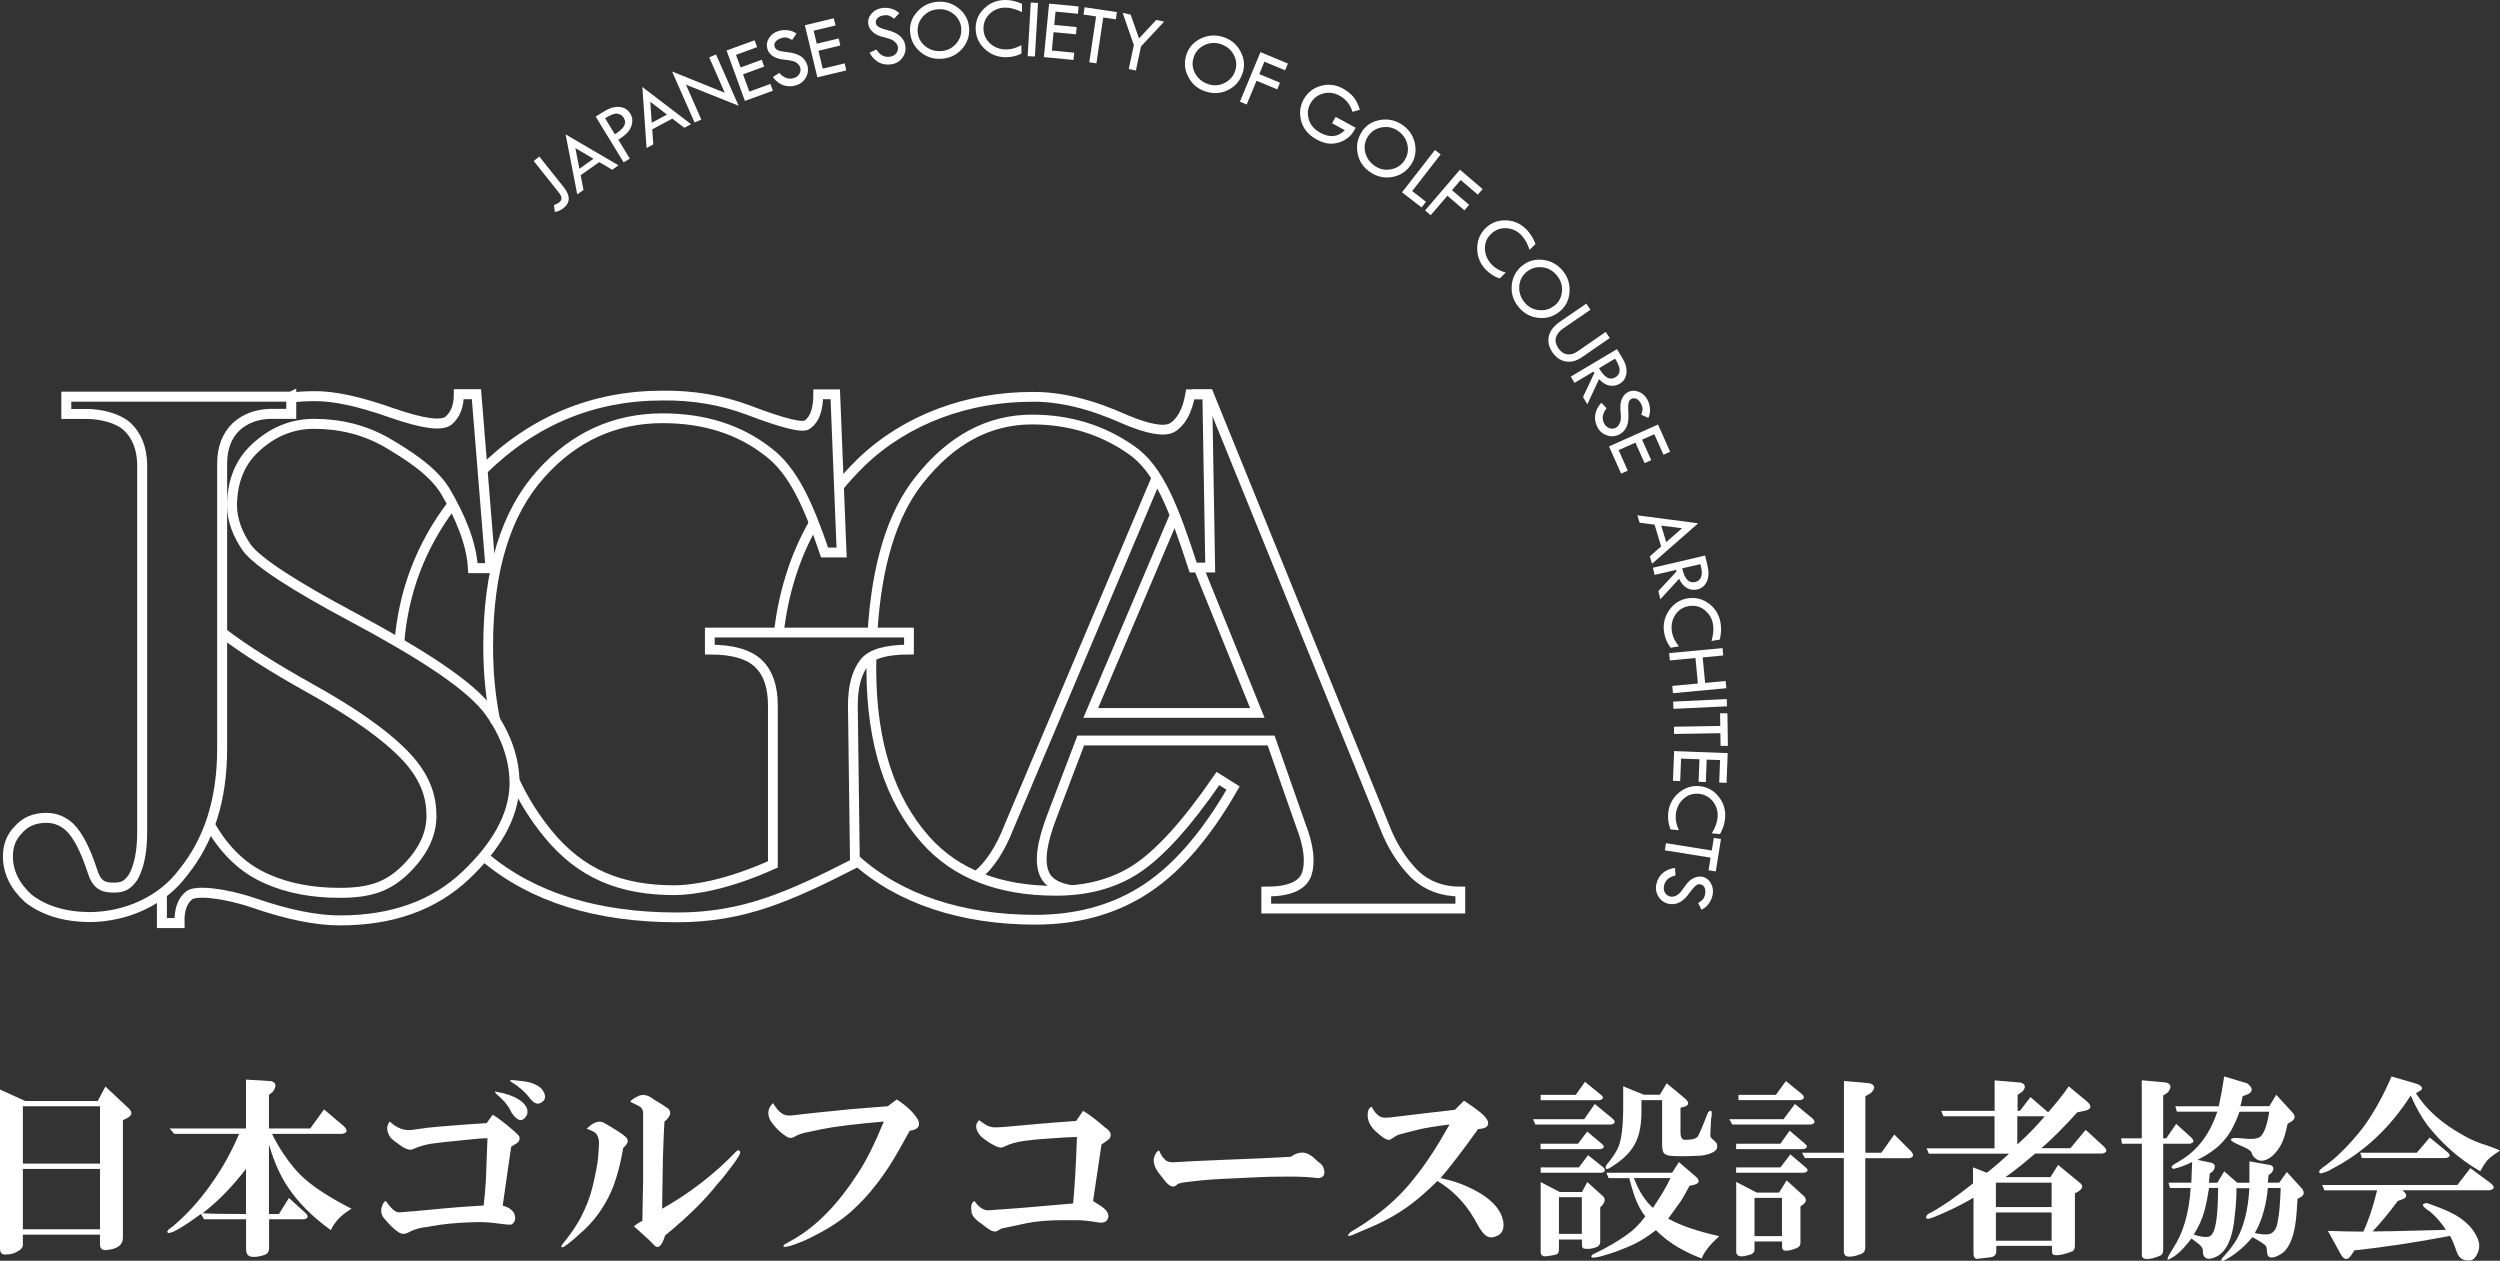 <?xml version="1.0" encoding="UTF-8"?>
<svg id="_レイヤー_2" data-name="レイヤー_2" xmlns="http://www.w3.org/2000/svg" viewBox="0 0 255.7 128.95">
  <rect x="0" y="0" width="255.7" height="128.95" fill="#333333" stroke="none"/>
  <defs>
    <style>
      .cls-1 {
        fill: #fff;
      }

      .cls-2 {
        stroke-width: 1.02px;
      }

      .cls-2, .cls-3, .cls-4 {
        fill: none;
        stroke: #fff;
      }

      .cls-4 {
        stroke-width: 1.02px;
      }
    </style>
  </defs>
  <g id="ROGO_DATA">
    <g>
      <path class="cls-1" d="M54.57,16.48l.59-.47,2.51,3.15c.68.86.67,1.57-.04,2.13-.25.2-.54.33-.88.39l-.09-.71c.24-.09.42-.18.54-.27.31-.25.3-.57-.03-.99l-2.58-3.24Z"/>
      <path class="cls-1" d="M57.86,13.75l5.4,3.16-.64.45-1.33-.78-1.9,1.34.29,1.51-.64.45-1.19-6.14ZM58.85,15.15l.41,2.11,1.44-1.02-1.85-1.09Z"/>
      <path class="cls-1" d="M60.92,11.93l.94-.58c.53-.32,1.04-.46,1.52-.41s.84.28,1.08.67c.25.4.28.84.1,1.33-.18.48-.62.93-1.32,1.35l1.18,1.93-.63.39-2.86-4.68ZM61.89,12.1l1,1.64c.48-.3.79-.58.94-.86.15-.27.14-.55-.04-.84-.13-.22-.34-.35-.61-.41s-.71.1-1.3.47Z"/>
      <path class="cls-1" d="M65.7,8.9l4.98,3.8-.69.37-1.23-.94-2.05,1.1.11,1.54-.69.37-.43-6.24ZM66.51,10.41l.15,2.14,1.56-.83-1.71-1.31Z"/>
      <path class="cls-1" d="M68.73,7.31l5.4,2.18-1.59-3.62.69-.3,2.32,5.25-5.39-2.16,1.57,3.57-.69.3-2.3-5.22Z"/>
      <path class="cls-1" d="M74.32,5.16l2.86-1.04.26.7-2.16.79.47,1.29,2.16-.79.25.7-2.16.79.64,1.77,2.16-.79.25.7-2.86,1.04-1.88-5.16Z"/>
      <path class="cls-1" d="M81.46,3.44l-.44.64c-.2-.11-.38-.19-.53-.23-.15-.04-.34-.03-.58.05-.26.08-.45.2-.58.36-.13.16-.16.34-.1.52.05.16.16.28.34.36.18.08.46.14.84.18.38.04.69.1.91.17s.42.16.59.27c.17.11.3.25.41.4.11.15.19.32.25.5.13.44.08.86-.14,1.26-.22.4-.56.67-1.01.81-.44.13-.86.13-1.27,0s-.78-.42-1.1-.85l.66-.42c.44.51.93.69,1.47.53.26-.08.46-.22.58-.43.13-.21.15-.43.08-.67-.04-.14-.13-.27-.27-.39-.13-.12-.28-.2-.45-.25s-.41-.09-.74-.13c-.33-.03-.59-.07-.78-.13-.19-.05-.36-.13-.52-.23-.16-.1-.28-.22-.38-.34s-.17-.26-.21-.42c-.11-.38-.06-.74.16-1.1.22-.36.55-.6.98-.73.29-.09.59-.11.93-.08.33.03.63.15.9.34Z"/>
      <path class="cls-1" d="M82.32,2.58l2.96-.71.18.73-2.24.54.32,1.33,2.24-.54.17.72-2.24.54.44,1.83,2.24-.54.17.72-2.96.71-1.28-5.34Z"/>
      <path class="cls-1" d="M91.98,1.34l-.53.57c-.18-.14-.35-.24-.49-.3s-.33-.07-.58-.04c-.27.04-.47.13-.62.28-.15.15-.21.31-.18.5.02.16.12.3.28.4s.43.21.8.3.66.2.88.3c.21.1.39.22.54.36.15.14.27.29.35.45.09.16.14.34.17.54.07.45-.04.86-.32,1.23-.28.37-.65.58-1.12.65-.45.07-.87,0-1.26-.19-.38-.2-.71-.53-.97-1l.71-.32c.36.57.82.81,1.38.73.27-.04.48-.15.64-.34s.21-.41.18-.65c-.02-.15-.09-.29-.21-.42s-.25-.24-.4-.32c-.15-.08-.39-.15-.71-.23-.32-.08-.57-.16-.75-.24s-.34-.18-.48-.31-.25-.25-.33-.39c-.08-.13-.13-.28-.15-.44-.06-.39.05-.74.32-1.06.27-.32.63-.51,1.08-.58.3-.04.6-.02.93.06.32.08.6.24.85.47Z"/>
      <path class="cls-1" d="M93.08,3.28c-.06-.79.19-1.49.75-2.1.56-.61,1.25-.94,2.09-1,.82-.06,1.54.18,2.17.7s.97,1.18,1.03,1.96c.06.83-.18,1.55-.72,2.16-.54.61-1.24.95-2.08,1.01-.84.06-1.57-.18-2.2-.71s-.97-1.21-1.03-2.03ZM98.32,2.93c-.04-.6-.3-1.1-.76-1.48-.47-.38-1.02-.55-1.65-.5-.6.04-1.11.29-1.51.74-.4.45-.58.97-.54,1.56.04.6.3,1.09.77,1.47s1.03.55,1.67.5c.59-.04,1.08-.29,1.48-.74s.58-.97.53-1.55Z"/>
      <path class="cls-1" d="M104.53.39v.85c-.6-.3-1.14-.45-1.64-.46-.64-.01-1.18.19-1.62.59-.44.4-.67.91-.68,1.51,0,.61.21,1.12.65,1.54.44.42,1,.63,1.67.64.49,0,1.01-.14,1.56-.44v.86c-.52.26-1.06.38-1.64.37-.85-.01-1.57-.31-2.17-.9-.59-.58-.88-1.28-.87-2.1.01-.8.32-1.48.92-2.03.6-.56,1.32-.83,2.16-.82.54,0,1.09.14,1.66.39Z"/>
      <path class="cls-1" d="M105.43.26l.74.04-.32,5.48-.74-.04.32-5.48Z"/>
      <path class="cls-1" d="M107.29.37l3.03.29-.07.75-2.29-.22-.13,1.36,2.29.22-.07.74-2.29-.22-.18,1.88,2.29.22-.07.74-3.03-.29.53-5.46Z"/>
      <path class="cls-1" d="M110.92.74l3.32.5-.11.74-1.29-.19-.7,4.69-.73-.11.7-4.69-1.29-.19.11-.74Z"/>
      <path class="cls-1" d="M114.83,1.32l.81.17.86,2.44,1.76-1.89.81.17-2.37,2.54-.52,2.46-.73-.15.52-2.45-1.14-3.29Z"/>
      <path class="cls-1" d="M121.35,5.58c.25-.75.75-1.3,1.49-1.65.75-.35,1.52-.39,2.31-.13.78.26,1.36.75,1.74,1.48s.45,1.46.2,2.21c-.26.79-.76,1.36-1.49,1.72-.73.36-1.51.41-2.31.14-.8-.26-1.38-.76-1.76-1.5-.38-.73-.44-1.49-.18-2.27ZM126.33,7.27c.19-.57.14-1.13-.14-1.66-.28-.53-.73-.9-1.33-1.1-.58-.19-1.13-.15-1.68.11-.54.26-.91.68-1.09,1.24-.19.57-.14,1.12.15,1.65.29.53.74.9,1.35,1.1.56.19,1.11.15,1.65-.12.54-.27.9-.68,1.09-1.23Z"/>
      <path class="cls-1" d="M128.92,5.33l2.81,1.17-.29.69-2.12-.88-.52,1.27,2.12.88-.28.68-2.12-.88-1.01,2.43-.69-.29,2.1-5.07Z"/>
      <path class="cls-1" d="M139.08,11.22l-.75.22c-.23-.75-.67-1.3-1.31-1.65-.57-.31-1.13-.38-1.71-.22-.57.16-1.01.51-1.3,1.05-.26.48-.31,1-.15,1.58s.56,1.04,1.2,1.39c.96.52,1.79.43,2.49-.27l-1.3-.71.36-.66,2.05,1.12c-.18.33-.34.58-.5.75-.15.17-.36.34-.63.5-.27.16-.57.27-.9.33-.33.06-.65.06-.96,0-.31-.06-.64-.19-1.01-.39-.83-.45-1.35-1.08-1.57-1.87-.21-.79-.13-1.53.23-2.2.39-.71.97-1.17,1.75-1.4.78-.22,1.53-.14,2.25.25.43.23.79.51,1.07.83s.51.76.69,1.32Z"/>
      <path class="cls-1" d="M139.29,13.46c.44-.66,1.07-1.05,1.88-1.19.81-.14,1.57.03,2.26.5.68.46,1.11,1.09,1.28,1.89.17.8.04,1.53-.39,2.18-.46.69-1.1,1.11-1.9,1.26s-1.56-.01-2.27-.49c-.7-.47-1.13-1.1-1.29-1.91s-.02-1.55.44-2.23ZM143.64,16.42c.34-.5.44-1.05.31-1.63-.13-.59-.46-1.06-.99-1.42-.5-.34-1.05-.45-1.65-.34-.59.11-1.06.41-1.38.9-.33.5-.43,1.04-.3,1.63.14.59.47,1.07,1.01,1.43.49.33,1.03.44,1.62.33s1.05-.41,1.38-.89Z"/>
      <path class="cls-1" d="M146.76,15.34l.59.45-2.91,3.75,1.41,1.1-.45.58-2-1.55,3.37-4.33Z"/>
      <path class="cls-1" d="M149.33,17.36l2.31,1.98-.49.57-1.75-1.5-.89,1.04,1.75,1.5-.48.56-1.74-1.49-1.71,1.99-.57-.49,3.57-4.17Z"/>
      <path class="cls-1" d="M157.05,24.96l-.61.59c-.2-.63-.48-1.12-.82-1.48-.44-.46-.96-.7-1.56-.73-.6-.03-1.12.17-1.55.58-.44.42-.65.94-.63,1.54.02.61.26,1.15.72,1.63.34.35.81.62,1.41.79l-.62.6c-.54-.17-1-.47-1.41-.89-.59-.61-.89-1.33-.89-2.17,0-.83.28-1.53.87-2.1.57-.55,1.27-.82,2.09-.78.82.03,1.52.35,2.1.95.37.39.67.87.9,1.45Z"/>
      <path class="cls-1" d="M155.69,27.18c.61-.5,1.33-.7,2.14-.6.82.1,1.49.48,2.02,1.13.52.63.74,1.36.68,2.18s-.4,1.48-1.01,1.97c-.64.53-1.37.74-2.18.65-.81-.09-1.49-.46-2.03-1.12-.53-.65-.76-1.38-.69-2.2.07-.82.43-1.49,1.06-2.01ZM158.99,31.27c.47-.38.72-.88.77-1.48s-.13-1.15-.54-1.64c-.38-.47-.88-.74-1.48-.81-.6-.07-1.13.09-1.59.46-.46.38-.72.87-.76,1.48s.14,1.16.55,1.66c.38.46.86.72,1.46.78.6.06,1.12-.09,1.58-.46Z"/>
      <path class="cls-1" d="M162.25,31.06l.42.62-2.78,1.91c-.41.28-.66.6-.75.95-.09.35,0,.71.24,1.07.25.36.54.57.89.63.34.06.71-.04,1.08-.3l2.88-1.99.42.62-2.84,1.96c-.55.38-1.1.53-1.65.44-.55-.09-1-.39-1.37-.92-.37-.54-.5-1.08-.38-1.64.11-.55.5-1.06,1.15-1.51l2.68-1.84Z"/>
      <path class="cls-1" d="M165.38,35.7l.61,1.02c.3.51.42,1,.36,1.47-.06.47-.29.82-.69,1.06-.32.19-.66.25-1.02.19-.37-.06-.73-.28-1.09-.66l-1.2,2.57-.44-.74,1.16-2.46-.09-.14-1.94,1.15-.38-.64,4.72-2.81ZM165.19,36.68l-1.64.98c.55.96,1.1,1.27,1.67.93.2-.12.33-.27.39-.46.06-.19.06-.39,0-.6-.07-.21-.2-.5-.42-.85Z"/>
      <path class="cls-1" d="M168.58,42.74l-.71-.32c.07-.22.12-.41.13-.56s-.04-.34-.15-.56c-.12-.24-.28-.41-.46-.5-.19-.09-.36-.09-.53,0-.15.08-.25.21-.29.4s-.05.47-.03.86.03.69,0,.93c-.03.23-.08.44-.16.63s-.19.34-.31.48c-.13.13-.28.25-.45.34-.41.21-.83.24-1.26.09-.44-.15-.77-.43-.98-.85-.21-.41-.29-.83-.22-1.25.06-.43.27-.84.63-1.24l.53.57c-.42.53-.51,1.04-.25,1.54.12.24.3.41.53.49.23.09.45.07.67-.04.13-.07.24-.18.33-.33s.15-.32.17-.49c.02-.17.02-.42-.01-.75-.03-.33-.04-.59-.02-.79.02-.2.06-.38.13-.55s.16-.32.26-.44c.1-.12.23-.21.37-.29.35-.18.72-.19,1.11-.04.39.15.69.43.9.83.14.27.22.56.25.9.03.33-.03.65-.17.95Z"/>
      <path class="cls-1" d="M169.58,43.42l1.24,2.78-.68.31-.94-2.1-1.25.56.94,2.1-.68.3-.94-2.1-1.72.77.94,2.1-.68.3-1.24-2.78,5.01-2.24Z"/>
      <path class="cls-1" d="M173.68,53.53l-4.71,4.13-.23-.75,1.16-1.02-.67-2.23-1.53-.2-.23-.75,6.2.81ZM172.04,54.03l-2.13-.27.51,1.69,1.62-1.42Z"/>
      <path class="cls-1" d="M174.4,56.82l.27,1.16c.13.58.1,1.08-.1,1.51s-.53.7-.97.8c-.36.08-.7.04-1.03-.13-.33-.17-.61-.49-.83-.96l-1.92,2.09-.2-.84,1.85-2-.04-.16-2.2.51-.17-.73,5.34-1.25ZM173.92,57.7l-1.86.43c.23,1.08.67,1.55,1.31,1.4.23-.05.4-.16.51-.32.11-.16.17-.35.18-.57s-.04-.54-.14-.94Z"/>
      <path class="cls-1" d="M175.89,65.42l-.84.14c.19-.63.24-1.19.16-1.68-.1-.63-.4-1.12-.87-1.49s-1.01-.5-1.6-.4c-.6.1-1.07.4-1.4.91-.33.51-.44,1.09-.33,1.76.08.48.32.97.71,1.45l-.85.14c-.34-.45-.56-.96-.66-1.53-.14-.84.03-1.6.5-2.29.47-.69,1.1-1.1,1.91-1.23.79-.13,1.51.05,2.17.54.66.49,1.05,1.15,1.19,1.98.09.53.06,1.1-.08,1.7Z"/>
      <path class="cls-1" d="M176.18,66.29l.07.75-2.1.2.25,2.61,2.1-.2.07.74-5.46.51-.07-.74,2.62-.25-.25-2.61-2.62.25-.07-.75,5.46-.51Z"/>
      <path class="cls-1" d="M176.61,71.5l.03.74-5.48.26-.03-.74,5.48-.26Z"/>
      <path class="cls-1" d="M176.68,72.93l.05,3.36h-.75s-.02-1.3-.02-1.3l-4.74.08v-.74s4.73-.08,4.73-.08l-.02-1.3h.75Z"/>
      <path class="cls-1" d="M176.71,77.03l-.12,3.04-.75-.03.09-2.3-1.37-.05-.09,2.3-.74-.03.09-2.3-1.88-.07-.09,2.3-.74-.03.12-3.04,5.48.21Z"/>
      <path class="cls-1" d="M175.92,85.31l-.84-.08c.35-.56.54-1.09.59-1.58.06-.63-.09-1.19-.46-1.66-.37-.47-.85-.74-1.44-.8-.61-.06-1.14.11-1.59.52-.45.4-.71.94-.78,1.61-.05.49.05,1.02.31,1.59l-.85-.08c-.21-.52-.29-1.07-.24-1.65.08-.85.44-1.54,1.07-2.08.63-.54,1.35-.77,2.16-.69.79.08,1.44.44,1.95,1.09.51.65.72,1.39.64,2.22-.05.54-.23,1.08-.53,1.62Z"/>
      <path class="cls-1" d="M176.02,85.82l-.53,3.31-.74-.12.21-1.29-4.68-.75.12-.73,4.68.75.21-1.29.74.12Z"/>
      <path class="cls-1" d="M174.04,93.06l-.35-.7c.2-.12.35-.24.46-.35.11-.11.19-.29.24-.53.06-.26.04-.49-.04-.68-.08-.19-.22-.3-.41-.35-.16-.04-.32,0-.48.12-.16.12-.34.33-.57.64s-.42.55-.59.71-.34.29-.53.38-.36.15-.55.17c-.18.02-.37.01-.56-.03-.45-.1-.79-.34-1.03-.73-.24-.39-.32-.82-.22-1.28.1-.45.31-.82.63-1.11.32-.29.75-.48,1.28-.55l.05.78c-.66.14-1.05.48-1.17,1.03-.06.27-.03.51.09.72.12.21.3.34.55.4.15.03.3.02.47-.04.17-.06.31-.15.44-.27s.28-.31.47-.59.35-.48.49-.62.29-.25.46-.34c.17-.09.33-.14.48-.17s.31-.02.47.01c.38.08.68.31.88.68.2.37.26.77.16,1.21-.06.29-.19.57-.38.85-.19.27-.44.48-.74.62Z"/>
    </g>
    <g>
      <path class="cls-1" d="M2.34,126.28v1.02c0,.31-.23.57-.7.78-.31.16-.65.23-1.02.23-.42.05-.62-.16-.62-.62v-16.25l2.58,1.17h7.42l.78-1.48,2.42,2.27c.36.37.31.68-.16.94l-.47.23v12.03c0,.73-.55,1.14-1.64,1.25-.47.05-.7-.13-.7-.55v-1.02H2.34ZM2.34,113.15v5.86h7.89v-5.86H2.34ZM2.34,125.73h7.89v-6.17H2.34v6.17Z"/>
      <path class="cls-1" d="M20.55,124.17c-1.72,1.25-2.81,1.9-3.28,1.95-.21-.05-.21-.18,0-.39.31-.21.6-.44.86-.7,1.3-1.14,2.53-2.55,3.67-4.22.99-1.41,1.88-3.02,2.66-4.84h-6.64l-.47-.55h7.81v-5l2.58.16c.52.16.57.52.16,1.09l-.39.31v3.44h4.22l1.41-1.95,2.03,1.72c.42.42.36.68-.16.78h-7.19c.36.73.75,1.41,1.17,2.03.68,1.04,1.43,1.93,2.27,2.66,1.09.94,2.66,1.93,4.69,2.97-1.04.62-1.75,1.36-2.11,2.19-1.88-1.35-3.33-2.81-4.38-4.38-.78-1.14-1.43-2.6-1.95-4.38v7.11h1.02l1.02-1.64,1.72,1.56c.31.31.26.52-.16.62h-3.59v2.97c0,.36-.18.6-.55.7-.52.16-.94.21-1.25.16-.37-.05-.55-.31-.55-.78v-3.05h-4.3l-.31-.55ZM25.16,119.56c-1.46,1.88-2.94,3.39-4.45,4.53.73.05,2.21.08,4.45.08v-4.61Z"/>
      <path class="cls-1" d="M50.39,114.01c.36.21.83.55,1.41,1.02.83.68,1.28,1.09,1.33,1.25.05.26-.03.47-.23.62l-.62.39-.55,3.83-.31,2.19c.57.16.96.42,1.17.78.21.57.1.96-.31,1.17-.37,0-.91-.05-1.64-.16-.78-.1-1.64-.13-2.58-.08-1.46.05-2.76.18-3.91.39-.26.05-.6.11-1.02.16-.52.11-.96.26-1.33.47-.37.21-.7.21-1.02,0-.42-.26-.91-.73-1.48-1.41-.31-.36-.39-.78-.23-1.25.1-.31.23-.49.39-.55.57.83,1.04,1.22,1.41,1.17.78-.05,2.24-.18,4.38-.39,1.04-.1,2.45-.21,4.22-.31.1-.83.18-1.72.23-2.66l.16-4.22c-.47,0-1.17.05-2.11.16-1.67.16-2.87.29-3.59.39-.68.11-1.3.29-1.88.55-.31.16-.73.05-1.25-.31-.52-.36-.89-.65-1.09-.86-.42-.62-.44-1.17-.08-1.64.73.68,1.48.96,2.27.86l1.64-.23c.47-.05,1.69-.16,3.67-.31.73-.05,1.51-.1,2.34-.16l.62-.86ZM52.19,113.54c-.26-.52-.73-1.07-1.41-1.64-.21-.21-.21-.29,0-.23.94.16,1.69.42,2.27.78.73.47,1.02.99.86,1.56-.42.78-.94.73-1.56-.16l-.16-.31ZM52.27,110.65c-.21-.16-.08-.21.39-.16.62.05,1.15.13,1.56.23.68.21,1.12.5,1.33.86.31.52.26.91-.16,1.17-.37.26-.76.13-1.17-.39-.52-.68-1.17-1.25-1.95-1.72Z"/>
      <path class="cls-1" d="M63.75,117.37c-.31,1.82-.73,3.33-1.25,4.53-.78,1.72-1.85,3.15-3.2,4.3-.62.57-1.17,1.02-1.64,1.33-.26.1-.31.03-.16-.23l.55-.7c.52-.68.96-1.35,1.33-2.03.57-1.09.99-2.19,1.25-3.28.31-1.3.49-2.29.55-2.97l.08-1.17c.05-.78-.18-1.28-.7-1.48l-.55-.23c.42-.42.81-.65,1.17-.7.21-.05.44,0,.7.16.36.21.62.37.78.47.88.52,1.38.89,1.48,1.09.16.26.03.57-.39.94ZM65.7,124.87l.08-4.22v-6.8c0-.31-.13-.55-.39-.7-.21-.1-.52-.26-.94-.47.16-.21.47-.42.94-.62.47-.16.96-.03,1.48.39.62.37,1.12.68,1.48.94.36.37.23.81-.39,1.33-.05.68-.1,1.95-.16,3.83l-.08,5.08c2.86-1.61,5.39-3.57,7.58-5.86.16-.16.29-.16.39,0,.1.16-.21.7-.94,1.64-.62.83-1.07,1.38-1.33,1.64-1.3,1.67-3.1,3.44-5.39,5.31-.37,1.2-.78,1.48-1.25.86l-.47-.47-1.48-1.33c.26-.21.55-.39.86-.55Z"/>
      <path class="cls-1" d="M91.72,112.45c1.04.68,1.77,1.38,2.19,2.11.26.62-.03.99-.86,1.09l-1.09,1.95c-1.46,2.61-3.1,4.71-4.92,6.33-.94.83-2.11,1.62-3.52,2.34-.83.47-1.75.86-2.73,1.17-.62.16-.81.1-.55-.16.1-.05.47-.26,1.09-.62,2.29-1.35,4.43-3.57,6.41-6.64.83-1.25,1.72-3.02,2.66-5.31-2.97.26-5.08.52-6.33.78l-1.48.31c-.57.11-1.02.26-1.33.47-.26.16-.52.16-.78,0-.68-.42-1.25-.99-1.72-1.72-.31-.68-.21-1.25.31-1.72.31.52.6.86.86,1.02.26.21.62.29,1.09.23,1.3-.16,3.25-.36,5.86-.62,1.88-.16,3.18-.26,3.91-.31l.94-.7Z"/>
      <path class="cls-1" d="M110.78,113.62c.62.37,1.38.94,2.27,1.72.57.37.7.76.39,1.17l-.78.55c-.26,1.77-.55,3.7-.86,5.78l.86.55c.52.37.75.73.7,1.09-.1.47-.44.65-1.02.55-.94-.16-1.67-.23-2.19-.23h-1.41c-1.51,0-2.76.11-3.75.31l-2.58.55-.39.23c-.26.16-.62.05-1.09-.31-.26-.21-.57-.44-.94-.7-.42-.36-.62-.68-.62-.94-.1-.62,0-.99.31-1.09.42.62.88.94,1.41.94.83-.05,1.9-.13,3.2-.23l5.47-.47c.16-1.67.29-3.93.39-6.8-.47,0-1.43.05-2.89.16-.89.05-1.69.13-2.42.23-.83.11-1.56.31-2.19.62-.26.16-.68.05-1.25-.31-.37-.21-.73-.47-1.09-.78-.57-.68-.62-1.22-.16-1.64.52.42.94.65,1.25.7.16.05.57.05,1.25,0l3.44-.31c1.15-.1,2.47-.21,3.98-.31l.7-1.02Z"/>
      <path class="cls-1" d="M132.03,118.31c.68-.47,1.3-.55,1.87-.23.21.11.47.31.78.62.1.11.23.21.39.31.16.16.26.31.31.47.21.62.03.96-.55,1.02-.73-.1-1.72-.16-2.97-.16-1.56,0-2.73.03-3.52.08-2.66.11-4.48.21-5.47.31l-1.41.16c-.52.05-.86.13-1.02.23-.37.42-.81.29-1.33-.39-.21-.26-.39-.49-.55-.7-.52-.68-.68-1.28-.47-1.8.16-.36.31-.55.47-.55.16.42.39.76.7,1.02.21.16.57.21,1.09.16.68-.05,2.27-.13,4.77-.23,2.81-.1,5.1-.21,6.88-.31Z"/>
      <path class="cls-1" d="M149.77,112.6c.57.37,1.12.76,1.64,1.17.62.52.88.94.78,1.25-.05.26-.39.42-1.02.47-1.56,2.19-2.84,3.86-3.83,5,.88.21,1.38.34,1.48.39.83.26,1.69.65,2.58,1.17,1.35.83,2.13,1.77,2.34,2.81.16.89-.13,1.43-.86,1.64-.47.16-.89,0-1.25-.47-.21-.26-.5-.73-.86-1.41-.94-1.61-2.19-2.89-3.75-3.83-.42.42-.86.83-1.33,1.25-1.56,1.41-3.31,2.53-5.23,3.36l-2.19.94c-.47.16-.52.05-.16-.31.88-.52,1.54-.94,1.95-1.25,1.77-1.2,3.31-2.63,4.61-4.3,1.15-1.41,2.34-3.23,3.59-5.47-1.62.21-2.71.39-3.28.55l-1.25.31c-.47.11-.78.21-.94.31-.26.16-.47.29-.62.39-.26.11-.78-.21-1.56-.94-.57-.57-.81-1.2-.7-1.88.05-.31.18-.49.39-.55.31.62.68.99,1.09,1.09.21.05.7.03,1.48-.08l2.58-.31,3.36-.39.94-.94Z"/>
      <path class="cls-1" d="M163.12,112.92l1.8,1.48c.36.31.31.52-.16.62h-7.73l-.23-.55h5.23l1.09-1.56ZM157.58,112.53v-.55h3.59l.94-1.33,1.64,1.33c.31.26.26.44-.16.55h-6.02ZM162.34,115.73l1.48,1.25c.31.26.29.44-.08.55h-6.17v-.55h3.83l.94-1.25ZM157.58,119.95v-.55h3.91l.94-1.25,1.56,1.25c.26.26.21.44-.16.55h-6.25ZM159.45,126.75v1.02c0,.31-.1.49-.31.55-.73.16-1.15.21-1.25.16-.21-.05-.31-.18-.31-.39v-7.19l1.95,1.02h2.27l.55-1.02,1.56,1.41c.31.26.29.6-.08,1.02l-.16.16v3.52c0,.26-.13.44-.39.55-.42.16-.81.21-1.17.16-.21,0-.31-.13-.31-.39v-.55h-2.34ZM159.45,126.2h2.34v-3.75h-2.34v3.75ZM172.81,121.28c-.42.78-.73,1.33-.94,1.64-.52.73-.94,1.3-1.25,1.72,1.2.68,2.94,1.28,5.23,1.8-.94.83-1.54,1.59-1.8,2.27-.73-.26-1.51-.62-2.34-1.09-.89-.52-1.67-1.12-2.34-1.8-.89.68-1.67,1.17-2.34,1.48-.94.42-1.75.73-2.42.94l-.78.23c-.31.1-.65.16-1.02.16-.1-.16-.03-.29.23-.39,1.3-.62,2.42-1.28,3.36-1.95.68-.47,1.3-1.09,1.88-1.88-.42-.52-.78-1.2-1.09-2.03-.21-.62-.39-1.25-.55-1.88h-2.11l-.23-.55h6.72l.7-1.09,1.72,1.48c.47.42.39.7-.23.86l-.39.08ZM167.89,112.53v1.09c0,1.41-.21,2.5-.62,3.28-.37.73-.94,1.38-1.72,1.95-.57.42-.94.65-1.09.7-.26.05-.31-.08-.16-.39.57-.68.96-1.25,1.17-1.72.36-.73.55-2.13.55-4.22v-2.11l2.11.86h1.64l.7-1.17,1.88,1.56c.47.42.42.7-.16.86l-.31.08v2.5c0,.57.18.83.55.78.68,0,1.09-.13,1.25-.39.26-.52.6-1.33,1.02-2.42.36-.36.47-.13.31.7-.05.83-.08,1.41-.08,1.72.05.16.16.29.31.39.16.16.26.26.31.31.21.47.05.81-.47,1.02-.47.21-.99.31-1.56.31-1.2.05-2.08.05-2.66,0-.37-.05-.6-.16-.7-.31-.1-.16-.16-.47-.16-.94v-4.45h-2.11ZM167.11,120.5c.21.52.44,1.02.7,1.48.42.68.83,1.2,1.25,1.56.78-1.14,1.38-2.16,1.8-3.05h-3.75Z"/>
      <path class="cls-1" d="M183.59,112.92l1.8,1.48c.31.31.26.52-.16.62h-8.05l-.31-.55h5.55l1.17-1.56ZM183.05,115.65l1.56,1.33c.31.26.26.44-.16.55h-6.88v-.55h4.53l.94-1.33ZM183.12,118.07l1.56,1.33c.31.26.26.44-.16.55h-6.95v-.55h4.53l1.02-1.33ZM179.45,126.98v.86c0,.21-.13.36-.39.47-.16.05-.37.1-.62.16-.57.1-.86-.05-.86-.47v-7.11l2.11,1.09h2.27l.78-1.25,1.8,1.64c.26.31.21.6-.16.86l-.23.16v3.75c0,.26-.16.44-.47.55-.42.16-.76.23-1.02.23s-.39-.13-.39-.39v-.55h-2.81ZM177.81,111.98h3.83l1.02-1.41,1.64,1.33c.31.31.26.52-.16.62h-6.33v-.55ZM179.45,126.43h2.81v-3.91h-2.81v3.91ZM193.75,116.04l1.72,1.72c.31.37.26.6-.16.7h-4.53v9.14c0,.36-.18.6-.55.7-.42.16-.78.23-1.09.23-.37,0-.55-.18-.55-.55v-9.53h-3.98l-.31-.55h4.3v-7.34l2.58.23c.62.16.68.5.16,1.02l-.55.31v5.78h1.64l1.33-1.88Z"/>
      <path class="cls-1" d="M201.8,122.53c-1.15.68-2.47,1.33-3.98,1.95-.16.05-.31.11-.47.16-.42.05-.47-.1-.16-.47.1-.05.21-.1.31-.16,1.09-.57,2.53-1.56,4.3-2.97v-1.64l1.41.55c.68-.52,1.43-1.17,2.27-1.95h-8.2l-.23-.55h6.95v-3.28h-5.23l-.23-.55h5.47v-3.12l2.66.23c.52.16.57.47.16.94l-.47.31v1.64h.23l1.09-1.41,1.8,1.56c.83-.94,1.54-1.82,2.11-2.66l1.88,1.56c.52.47.44.78-.23.94l-.78.16c-1.36,1.51-2.58,2.73-3.67,3.67h2.97l1.56-1.88,1.88,1.72c.36.37.31.6-.16.7h-6.88c-1.15.99-2.16,1.8-3.05,2.42h4.61l.78-1.25,2.19,1.8c.42.31.36.62-.16.94l-.31.16v5.31c0,.31-.08.52-.23.62-.83.31-1.43.44-1.8.39-.21,0-.31-.13-.31-.39v-.55h-5.7v.55c0,.36-.21.57-.62.62l-.7.08c-.42.05-.65.08-.7.08-.21-.05-.31-.23-.31-.55v-5.7ZM204.14,120.96v2.5h5.7v-2.5h-5.7ZM204.14,124.01v2.89h5.7v-2.89h-5.7ZM206.33,114.17v2.89c1.04-.94,1.98-1.9,2.81-2.89h-2.81Z"/>
      <path class="cls-1" d="M219.06,116.98h-2.03l-.08-.55h2.11v-5.94l2.5.23c.52.16.57.5.16,1.02l-.47.31v4.38h.31l1.02-1.48,1.56,1.41c.31.31.26.52-.16.62h-2.73v10.86c0,.26-.08.44-.23.55-.21.1-.5.21-.86.31-.73.16-1.09.05-1.09-.31v-11.41ZM228.75,121.51c0,.83-.05,1.72-.16,2.66-.11,1.3-.34,2.32-.7,3.05-.37.78-.91,1.28-1.64,1.48-.37.1-.62.05-.78-.16-.11-.11-.16-.31-.16-.62,0-.26-.18-.52-.55-.78l-.62-.47c-.78,1.04-1.48,1.72-2.11,2.03-.52.36-.44.03.23-1.02,1.04-1.56,1.64-3.62,1.8-6.17h-2.11l-.16-.55h2.34l.08-2.11c-.62.31-1.25.55-1.88.7-.26-.05-.29-.18-.08-.39.36-.21.7-.42,1.02-.62,1.61-1.04,2.79-2.66,3.52-4.84h-4.14l-.16-.55h4.45c.21-.99.39-2,.55-3.05l2.34.7c.57.42.62.78.16,1.09l-.62.23c-.05.37-.13.7-.23,1.02h2.97l.7-1.17,1.72,1.88c.26.31.21.6-.16.86l-.39.23c-.21.94-.39,1.56-.55,1.88-.26.57-.6,1.04-1.02,1.41-.83.68-1.51.65-2.03-.08l-.08-.23c-.05-.21-.39-.44-1.02-.7-.73-.31-1.09-.52-1.09-.62-.05-.21.36-.26,1.25-.16.94.11,1.54.03,1.8-.23.36-.36.65-1.2.86-2.5h-3.05c-.42,1.2-.91,2.14-1.48,2.81-.62.78-1.56,1.48-2.81,2.11l1.48.31c.36.16.39.44.08.86l-.31.23-.08.94h.86l.7-1.17,1.33,1.17h1.25v-2.19l2.19.39c.31.16.34.42.08.78l-.31.23-.08.78h1.17l.78-1.09,1.56,1.72c.26.37.21.65-.16.86l-.31.16c-.05,1.09-.13,1.98-.23,2.66-.26,1.61-.78,2.63-1.56,3.05-.83.47-1.28.39-1.33-.23,0-.26-.03-.47-.08-.62-.11-.16-.57-.47-1.41-.94-.83.99-1.72,1.74-2.66,2.27-.47.26-.62.23-.47-.08.73-.78,1.25-1.46,1.56-2.03.73-1.35,1.14-3.07,1.25-5.16h-1.33ZM225.94,121.51c-.11.73-.26,1.51-.47,2.34-.21.78-.57,1.59-1.09,2.42.62.21,1.12.29,1.48.23.31-.05.55-.39.7-1.02.1-.42.18-.96.23-1.64.05-.78.08-1.56.08-2.34h-.94ZM231.95,121.51c-.05.73-.18,1.48-.39,2.27-.21.83-.52,1.62-.94,2.34.73.16,1.25.18,1.56.08.42-.16.68-.57.78-1.25.16-.73.26-1.88.31-3.44h-1.33Z"/>
      <path class="cls-1" d="M247.11,111.82c1.04,1.67,2.66,3.1,4.84,4.3.52.31,1.14.6,1.88.86.68.21,1.3.44,1.88.7-.42.26-.78.52-1.09.78-.26.21-.57.65-.94,1.33-.73-.42-1.43-.88-2.11-1.41-1.2-.94-2.29-2.03-3.28-3.28-.62-.83-1.2-1.85-1.72-3.05-2.14,3.33-4.82,5.83-8.05,7.5-.31.21-.7.37-1.17.47-.26-.1-.18-.31.23-.62.52-.36,1.04-.78,1.56-1.25.99-.94,1.88-1.93,2.66-2.97,1.04-1.46,1.98-3.15,2.81-5.08l2.66.78c.52.26.6.5.23.7l-.39.23ZM238.05,125.89c1.25.05,2.47.08,3.67.08.52-1.09.99-2.5,1.41-4.22h-5.39l-.23-.55h13.83l1.33-1.72,2.11,1.56c.42.37.36.6-.16.7h-8.91c.47.37.52.65.16.86l-.62.23c-.89,1.2-1.75,2.24-2.58,3.12,1.09,0,2.53-.03,4.3-.08,2.03-.05,3.1-.08,3.2-.08-.47-.73-1.02-1.35-1.64-1.88-.83-.52-.94-.81-.31-.86,1.25.42,2.24.83,2.97,1.25,1.14.68,1.9,1.51,2.27,2.5.16.42.16.83,0,1.25-.26.68-.62.96-1.09.86-.52,0-.89-.29-1.09-.86-.31-.89-.55-1.43-.7-1.64-3.59.68-6.85,1.17-9.77,1.48l-.31.47c-.37.57-.73.55-1.09-.08l-1.33-2.42ZM248.52,116.35l1.8,1.48c.36.31.31.52-.16.62h-8.59l-.16-.55h5.78l1.33-1.56Z"/>
    </g>
    <g>
      <path class="cls-3" d="M99.87,89.62c1.34-1.09,2.45-2.78,3.34-5.07l15.08-35.68M121.9,40.33h1.74l17.92,44.09c.77,2.02,1.83,3.7,3.16,5.03,1.25,1.16,2.79,1.74,4.64,1.74v1.74h-19.85v-1.74c2.32,0,3.69-.58,4.12-1.74.43-1.25.24-2.92-.58-5.03l-3.04-8.68h-19.47l-2.94,7.72c-1.03,2.71-1.37,4.72-.72,6.05.4.8,1.33,1.32,2.77,1.54M120.08,52.87l-8.52,20.05h17.04l-5.99-14.8"/>
      <path class="cls-3" d="M79.67,64.62c.23-1.97.62-3.84,1.18-5.63.59-1.9,1.37-3.71,2.34-5.41M89.13,67.37c0,.41-.01.83-.01,1.25.04,7.39,1.89,13.15,5.54,17.27,3.09,3.48,7.54,5.22,13.34,5.22,3.14,0,5.82-.71,8.06-2.13,2.45-1.55,5.29-4.66,8.51-9.35l1.55.97c-2.88,5.03-6.02,8.57-9.41,10.63-3.09,1.89-6.7,2.84-10.83,2.84-7.4,0-13.89-2.07-18.42-6.2M85.67,49.94c.74-.92,1.54-1.8,2.41-2.65,4.64-4.47,10.99-6.7,17.48-6.7,2.84-.04,6.02.73,9.54,2.32,2.36.99,3.95,1.27,4.77.84.94-.56,1.57-1.7,1.87-3.42h1.74l.3,17.72h-1.74c-1.98-6.06-3.48-10.08-6.36-12.05-2.96-2.06-6.34-3.09-10.12-3.09-4.43,0-8.27,2.06-11.54,6.19-2.78,3.48-4.38,8.72-4.79,15.72"/>
      <path class="cls-3" d="M49.32,48.14c5.19-5.12,11.34-7.68,18.44-7.68,3.09-.04,6.02.45,8.77,1.48,3.61,1.38,5.63,1.87,6.06,1.48.73-.52,1.1-1.55,1.1-3.09h1.74l.65,16.18h-1.74c-1.68-4.94-3.22-8.38-5.8-10.31-2.92-2.28-6.51-3.42-10.76-3.42-4.9,0-9.05,1.89-12.44,5.67-3.61,4-5.41,9.88-5.41,17.66,0,2.78.26,5.37.77,7.79M40.84,65.82c.4-5.26,2.2-10,5.4-14.21M52.67,79.92c.89,1.91,1.99,3.66,3.3,5.27,3.39,4.21,7.54,5.86,13,5.86,1.98,0,5.52-.58,10.08-2.64v-16.24c0-1.89-.47-3.31-1.42-4.25-.99-.99-2.66-1.48-5.03-1.48v-1.74h20.37v1.74c-2.36,0-3.89.45-4.58,1.35-.77.99-1.16,2.45-1.16,4.38l.21,16.12c-6.66,3.4-11.39,5.54-18.19,5.54-8.24,0-14.8-2.06-19.68-6.17"/>
      <path class="cls-4" d="M29.76,40.66c.75-.09,1.53-.14,2.34-.14,2-.04,4.68.54,8.05,1.74,3.1,1.07,5.01,1.33,5.72.77.71-.6,1.06-1.5,1.06-2.71h1.8l1.44,17.79h-1.8c-.13-2.43-1.22-5.18-2.86-7.93-1.29-2.1-3.98-3.76-6.02-4.96-2.22-1.25-4.68-1.87-7.38-1.87-2.26,0-4.28.84-6.05,2.51-1.55,1.46-2.33,3.44-2.33,5.93.04,1.42.55,2.84,1.53,4.25,1.11,1.46,4.72,3.83,10.84,7.09,7.05,3.78,12.17,7.05,14.07,9.8,1.64,2.36,2.46,4.77,2.46,7.22-.04,3.52-2.12,6.64-4.96,9.35-3.24,3.09-7.54,4.64-12.9,4.64-2.44,0-5.39-.6-8.85-1.8-3.06-1.03-5.89-1.29-6.56-.77-.71.56-1.04,1.5-1,2.84h-1.8v-2.89M21.57,84.54c.13.21.25.4.36.59,1.42,2.23,3.21,3.83,5.39,4.77,2.13.95,4.61,1.42,7.45,1.42,3.24,0,4.91-.73,6.5-2.19,1.91-1.8,2.86-3.7,2.86-5.67s-.62-3.63-1.86-5.22c-1.46-1.85-4.46-4.45-10.49-7.8-3.85-2.15-6.87-4.07-9.07-5.75"/>
      <path class="cls-2" d="M29.79,40.56v1.77h-2.16c-1.4.04-2.56.48-3.47,1.31-.96.92-1.44,2.19-1.44,3.8v29.16c0,5.15-1.33,9.37-4,12.65-2.14,2.88-5.81,4.55-9.65,4.55-2.53-.04-4.59-.68-6.16-1.9-1.4-1.27-2.1-2.71-2.1-4.32,0-1.09.35-1.99,1.05-2.69.7-.83,1.66-1.24,2.88-1.24.92,0,1.72.33,2.42.98.83.83,1.59,2.32,2.29,4.46.44,1.4,1.06,1.75,2.41,1.69.7-.03,1.19-.23,1.76-1.06.61-1.09.92-2.62.92-4.59v-37.68c-.04-1.62-.55-2.88-1.51-3.8-.92-.87-2.71-1.31-4.15-1.31h-2.1v-1.77h22.99Z"/>
    </g>
  </g>
</svg>
